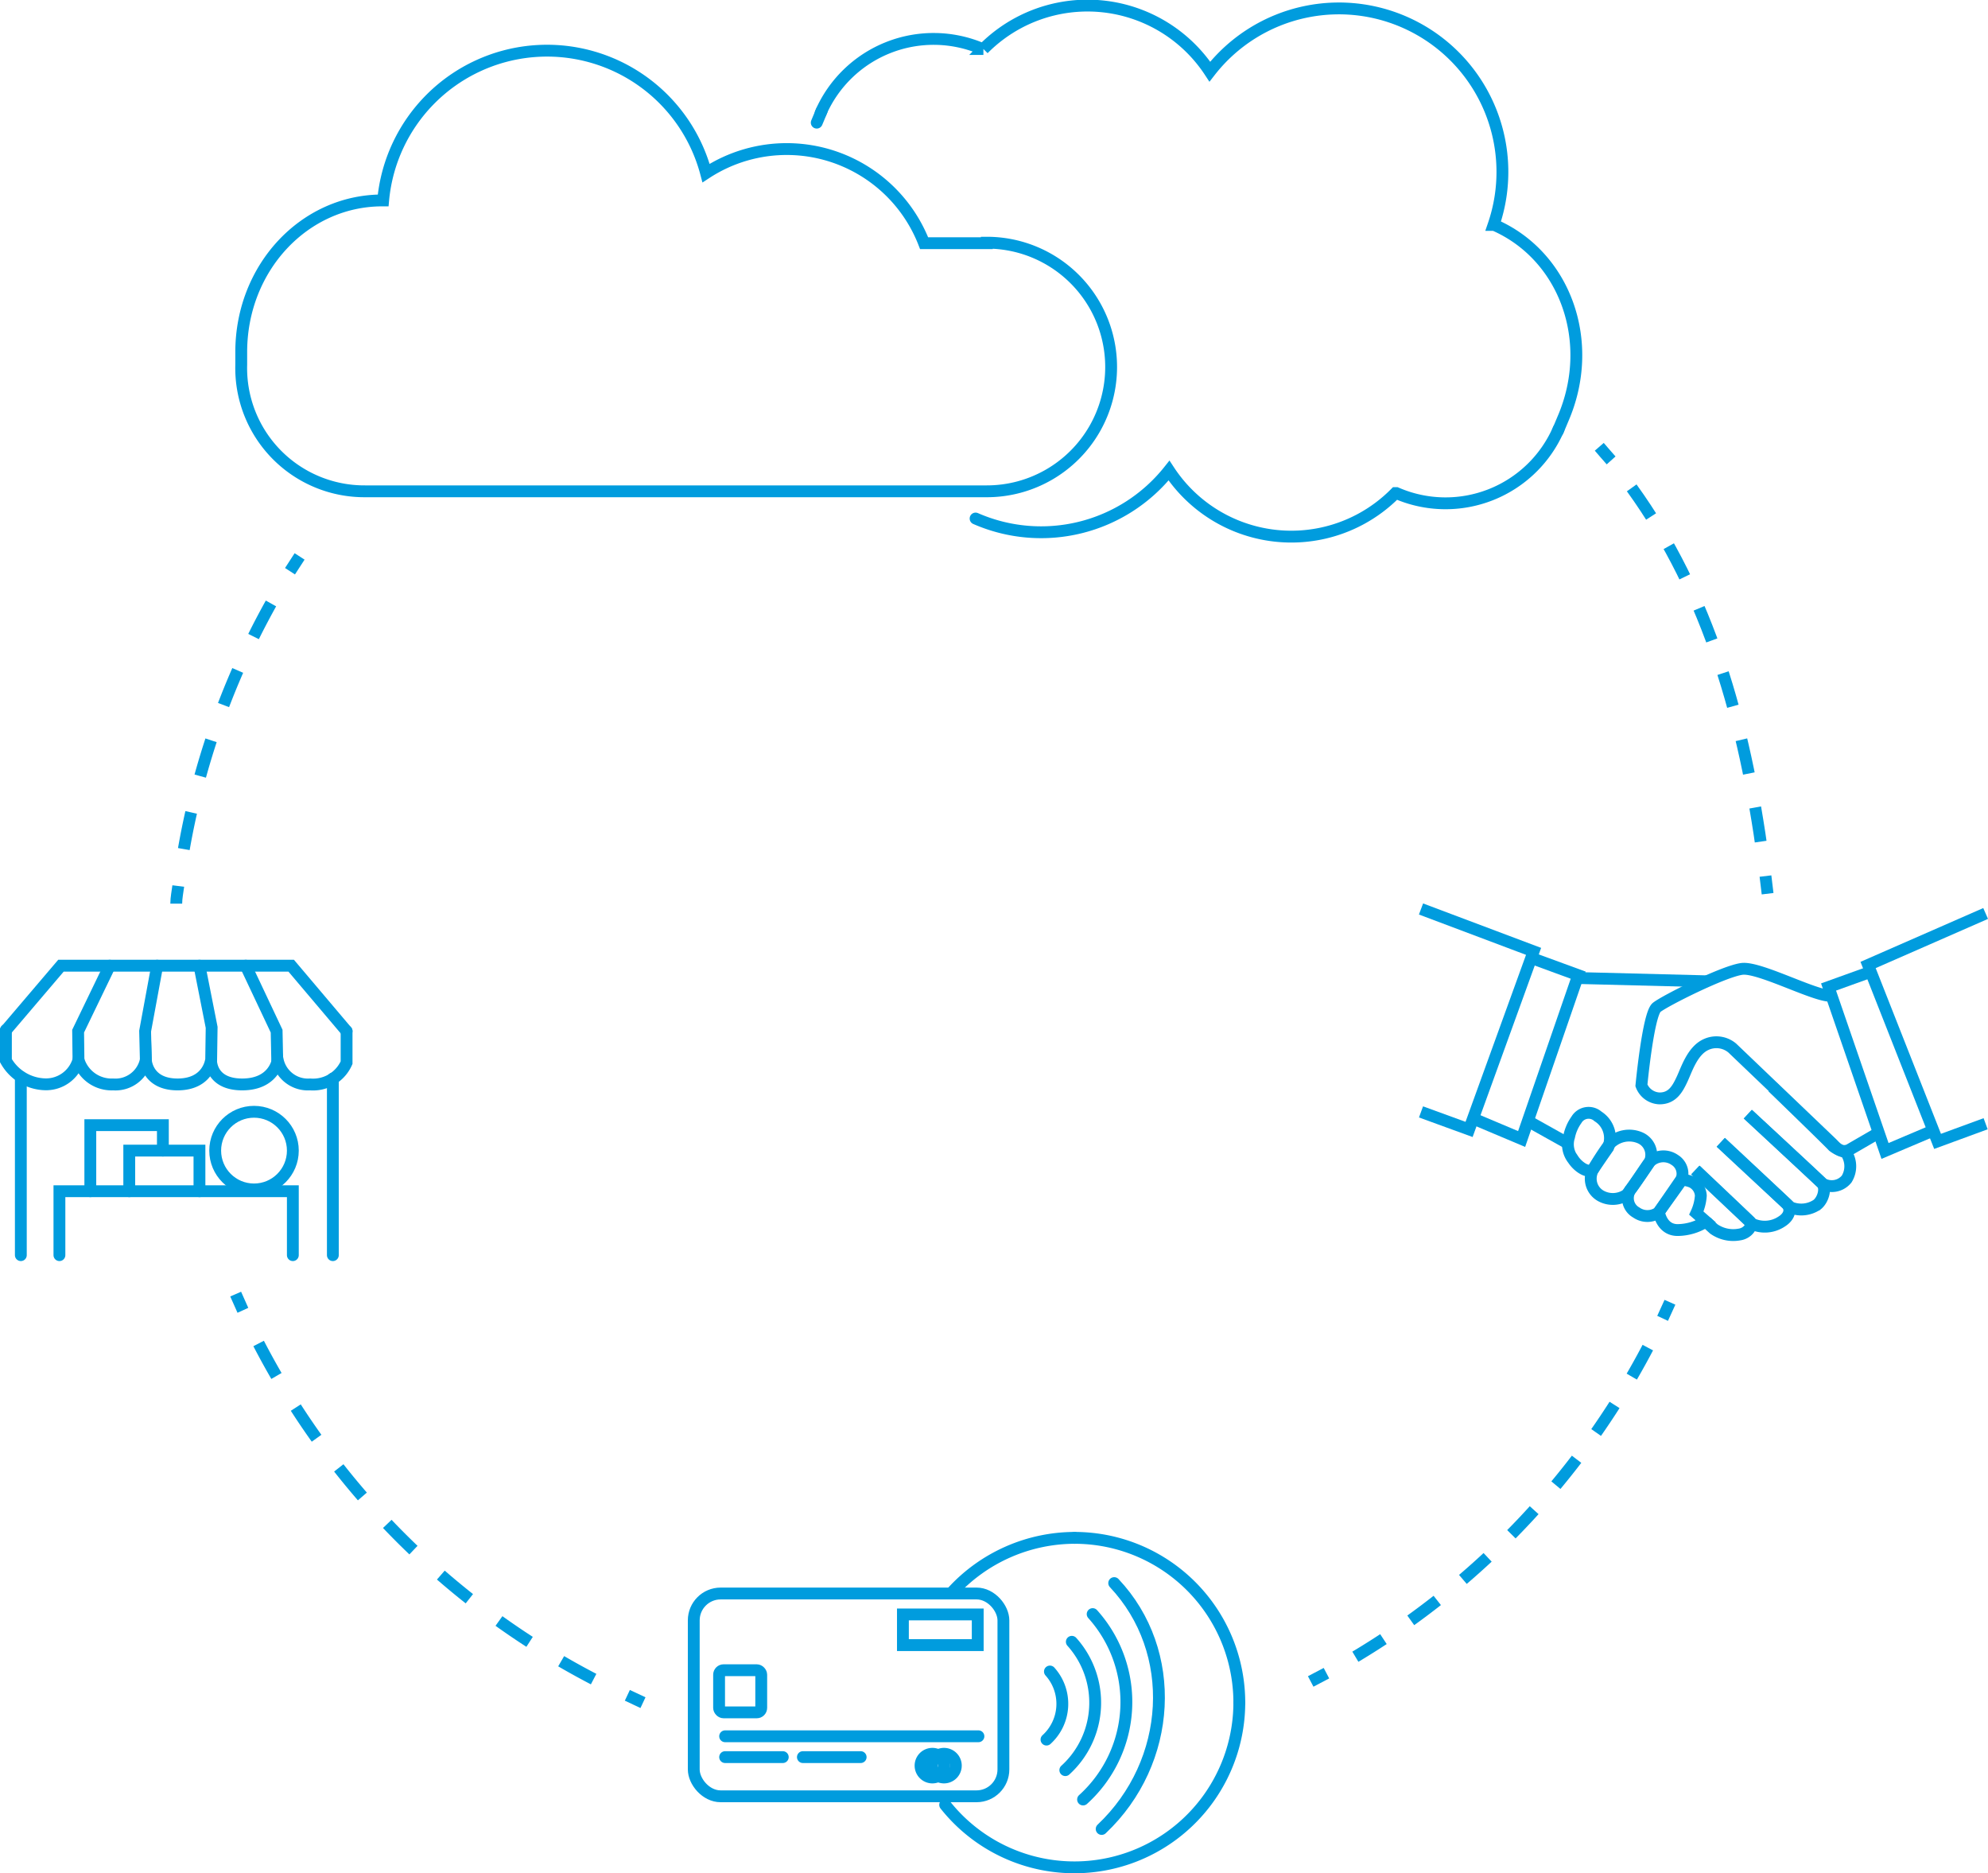 <svg xmlns="http://www.w3.org/2000/svg" viewBox="0 0 167.95 158.24"><defs><style>.cls-1,.cls-2,.cls-3,.cls-4,.cls-5,.cls-6,.cls-7,.cls-8{fill:none;stroke:#009cde;}.cls-1,.cls-2,.cls-3,.cls-4,.cls-5,.cls-8{stroke-miterlimit:10;}.cls-2{stroke-dasharray:3.16 3.16;}.cls-3{stroke-dasharray:3.13 3.13;}.cls-4{stroke-dasharray:2.8 2.8;}.cls-5{stroke-dasharray:2.92 2.92;}.cls-7,.cls-8{stroke-linecap:round;}</style></defs><g id="Layer_2" data-name="Layer 2"><g id="SVG"><path class="cls-1" d="M14.89,76.33c0-.5.11-1,.17-1.49"/><path class="cls-2" d="M15.53,71.72A66,66,0,0,1,23.68,49.6"/><path class="cls-1" d="M24.5,48.25,25.31,47"/><path class="cls-1" d="M54.32,143.82,53,143.2"/><path class="cls-3" d="M50.15,141.83a66.39,66.39,0,0,1-29-29.74"/><path class="cls-1" d="M20.52,110.68c-.21-.46-.41-.91-.61-1.37"/><path class="cls-1" d="M141.08,110c-.2.45-.41.91-.62,1.36"/><path class="cls-4" d="M139.21,113.83a66.39,66.39,0,0,1-25.92,26.82"/><path class="cls-1" d="M112.06,141.33l-1.33.7"/><path class="cls-1" d="M135.11,37.74c.33.38.65.76,1,1.15"/><path class="cls-5" d="M137.85,41.21c6.5,9,9.52,19.66,11.11,31.38"/><path class="cls-1" d="M149.15,74l.18,1.49"/><path class="cls-6" d="M83.37,20.54h-5.3a12.45,12.45,0,0,0-18.42-5.92,13.9,13.9,0,0,0-27.28,2.31H32.3c-6.58,0-11.92,5.68-11.92,12.81V30.8A10.41,10.41,0,0,0,30.86,41.5H83.37a10.48,10.48,0,1,0,0-21Z"/><path class="cls-7" d="M69.33,9.54A10.41,10.41,0,0,1,83,4.14l.08,0a12.37,12.37,0,0,1,19.13,1.91A13.81,13.81,0,0,1,126.18,19l.06,0c6,2.62,8.62,9.91,5.79,16.41l-.42,1"/><path class="cls-7" d="M69,10.36l.42-1"/><path class="cls-7" d="M131.67,36.25a10.41,10.41,0,0,1-13.7,5.4l-.08,0a12.36,12.36,0,0,1-19.13-1.9A13.81,13.81,0,0,1,82.42,43.8"/><polyline class="cls-8" points="0.5 87.03 5.15 81.57 24.6 81.57 29.28 87.1"/><path class="cls-8" d="M.5,87v2.59a3.92,3.92,0,0,0,3.32,2,2.85,2.85,0,0,0,2.81-2.07A2.92,2.92,0,0,0,9.56,91.6a2.62,2.62,0,0,0,2.76-2.07S12.39,91.6,15,91.6s2.83-2.07,2.83-2.07-.09,2.07,2.63,2.07,3-2.07,3-2.07A2.61,2.61,0,0,0,26.2,91.6a3.09,3.09,0,0,0,3.08-1.84V87.1"/><polyline class="cls-8" points="9.27 81.57 6.6 87.1 6.63 89.53"/><polyline class="cls-8" points="13.28 81.57 12.26 87.1 12.32 89.53"/><polyline class="cls-8" points="16.85 81.57 17.88 86.78 17.84 89.53"/><polyline class="cls-8" points="20.76 81.57 23.37 87.1 23.42 89.53"/><line class="cls-8" x1="1.76" y1="90.97" x2="1.76" y2="106.02"/><line class="cls-8" x1="28.12" y1="91.1" x2="28.12" y2="106.02"/><polyline class="cls-8" points="5.02 106.02 5.02 100.62 24.74 100.62 24.74 106.02"/><circle class="cls-8" cx="21.46" cy="97.19" r="3.28"/><polyline class="cls-8" points="10.92 100.62 10.92 97.19 16.85 97.19 16.85 100.62"/><polyline class="cls-8" points="7.63 100.62 7.63 95.04 13.76 95.04 13.76 97.19"/><path class="cls-8" d="M91.5,152a11.1,11.1,0,0,0,.81-15.66"/><path class="cls-8" d="M93.07,154.49c6-5.67,6.5-15,1.06-20.77"/><path class="cls-8" d="M90,149.52a7.69,7.69,0,0,0,.55-10.84"/><path class="cls-8" d="M88.41,146.94a4.08,4.08,0,0,0,.29-5.75"/><path class="cls-8" d="M90.78,129.9a13.92,13.92,0,0,1,13.92,13.92"/><path class="cls-8" d="M80.49,134.43a14.05,14.05,0,0,1,10.29-4.53"/><path class="cls-8" d="M104.7,143.82a13.93,13.93,0,0,1-24.85,8.63"/><rect class="cls-1" x="58.61" y="134.6" width="26.16" height="17.13" rx="2.27"/><rect class="cls-1" x="60.75" y="141.08" width="3.56" height="3.56" rx="0.38"/><line class="cls-8" x1="61.26" y1="146.66" x2="82.66" y2="146.66"/><line class="cls-8" x1="61.26" y1="148.42" x2="66.13" y2="148.42"/><line class="cls-8" x1="67.83" y1="148.42" x2="72.71" y2="148.42"/><path class="cls-8" d="M79.77,149.14a1,1,0,1,1-1-1A1,1,0,0,1,79.77,149.14Z"/><path class="cls-8" d="M80.75,149.14a1,1,0,1,1-1-1A1,1,0,0,1,80.75,149.14Z"/><rect class="cls-8" x="76.28" y="136.37" width="6.32" height="2.59"/><line class="cls-6" x1="144.26" y1="82.89" x2="133.23" y2="82.61"/><line class="cls-6" x1="129.08" y1="94.69" x2="132.46" y2="96.58"/><path class="cls-6" d="M149.75,91.82s4.78,4.63,5.11,5a2.73,2.73,0,0,0,1.07.5,2.05,2.05,0,0,1,.08,2.27A1.61,1.61,0,0,1,154,100c-.43-.43-6.32-5.88-6.32-5.88"/><path class="cls-6" d="M147.65,94.11s5.87,5.45,6.26,5.83.14,1.38-.39,1.81a2.38,2.38,0,0,1-2.24.24c-.38-.33-5.92-5.49-5.92-5.49"/><path class="cls-6" d="M145.39,96.48s5.22,4.87,5.56,5.22.33,1-.43,1.48a2.57,2.57,0,0,1-2.5.2l-4.81-4.54"/><path class="cls-6" d="M143.25,98.82s4.31,4.08,4.59,4.36-.14,1-.91,1.1a2.86,2.86,0,0,1-2.14-.47c-.48-.43-.67-.63-.67-.63"/><path class="cls-6" d="M154.81,84.09c-1.1.28-6.11-2.44-7.64-2.25s-6.49,2.68-7.21,3.25-1.29,6.59-1.29,6.59a1.7,1.7,0,0,0,1.53,1.1c1.1,0,1.53-.82,1.91-1.63s.86-2.38,2-2.91a2.08,2.08,0,0,1,2.24.29l8.37,8c.37.35.73.9,1.48.61l2.57-1.49"/><polyline class="cls-6" points="158.06 82.08 154.48 83.37 159.25 97.22 163.33 95.49"/><polyline class="cls-6" points="167.75 77.16 157.82 81.51 163.69 96.41 167.75 94.92"/><path class="cls-6" d="M134.71,98.6c-.33.67-1.34.05-1.81-.67a2.06,2.06,0,0,1-.34-1.91,3.71,3.71,0,0,1,.62-1.43A1.19,1.19,0,0,1,135,94.3a2.16,2.16,0,0,1,.86,2.63C135.52,97.41,134.71,98.6,134.71,98.6Z"/><path class="cls-6" d="M136.05,96.55a2.32,2.32,0,0,1,2.53-.43,1.56,1.56,0,0,1,.81,2c-.29.43-1.67,2.49-2,2.82a2.1,2.1,0,0,1-2.1.1,1.66,1.66,0,0,1-.71-2.25A24.59,24.59,0,0,1,136.05,96.55Z"/><path class="cls-6" d="M139.39,98.12a1.67,1.67,0,0,1,2.1-.14,1.37,1.37,0,0,1,.43,1.91c-.19.29-1.81,2.53-1.81,2.53a1.63,1.63,0,0,1-1.87,0,1.38,1.38,0,0,1-.52-1.91C138,100.18,139.15,98.41,139.39,98.12Z"/><path class="cls-6" d="M140.15,102.37s.2,1.53,1.58,1.53a4.5,4.5,0,0,0,2.39-.72l-.81-.71a4.16,4.16,0,0,0,.38-1.48,1.36,1.36,0,0,0-.77-1.15,2.52,2.52,0,0,0-.9-.19Z"/><polyline class="cls-6" points="129.34 80.91 133.33 82.37 128.55 96.21 124.47 94.49"/><polyline class="cls-6" points="120.05 76.78 129.56 80.36 124.11 95.4 120.05 93.92"/></g></g></svg>